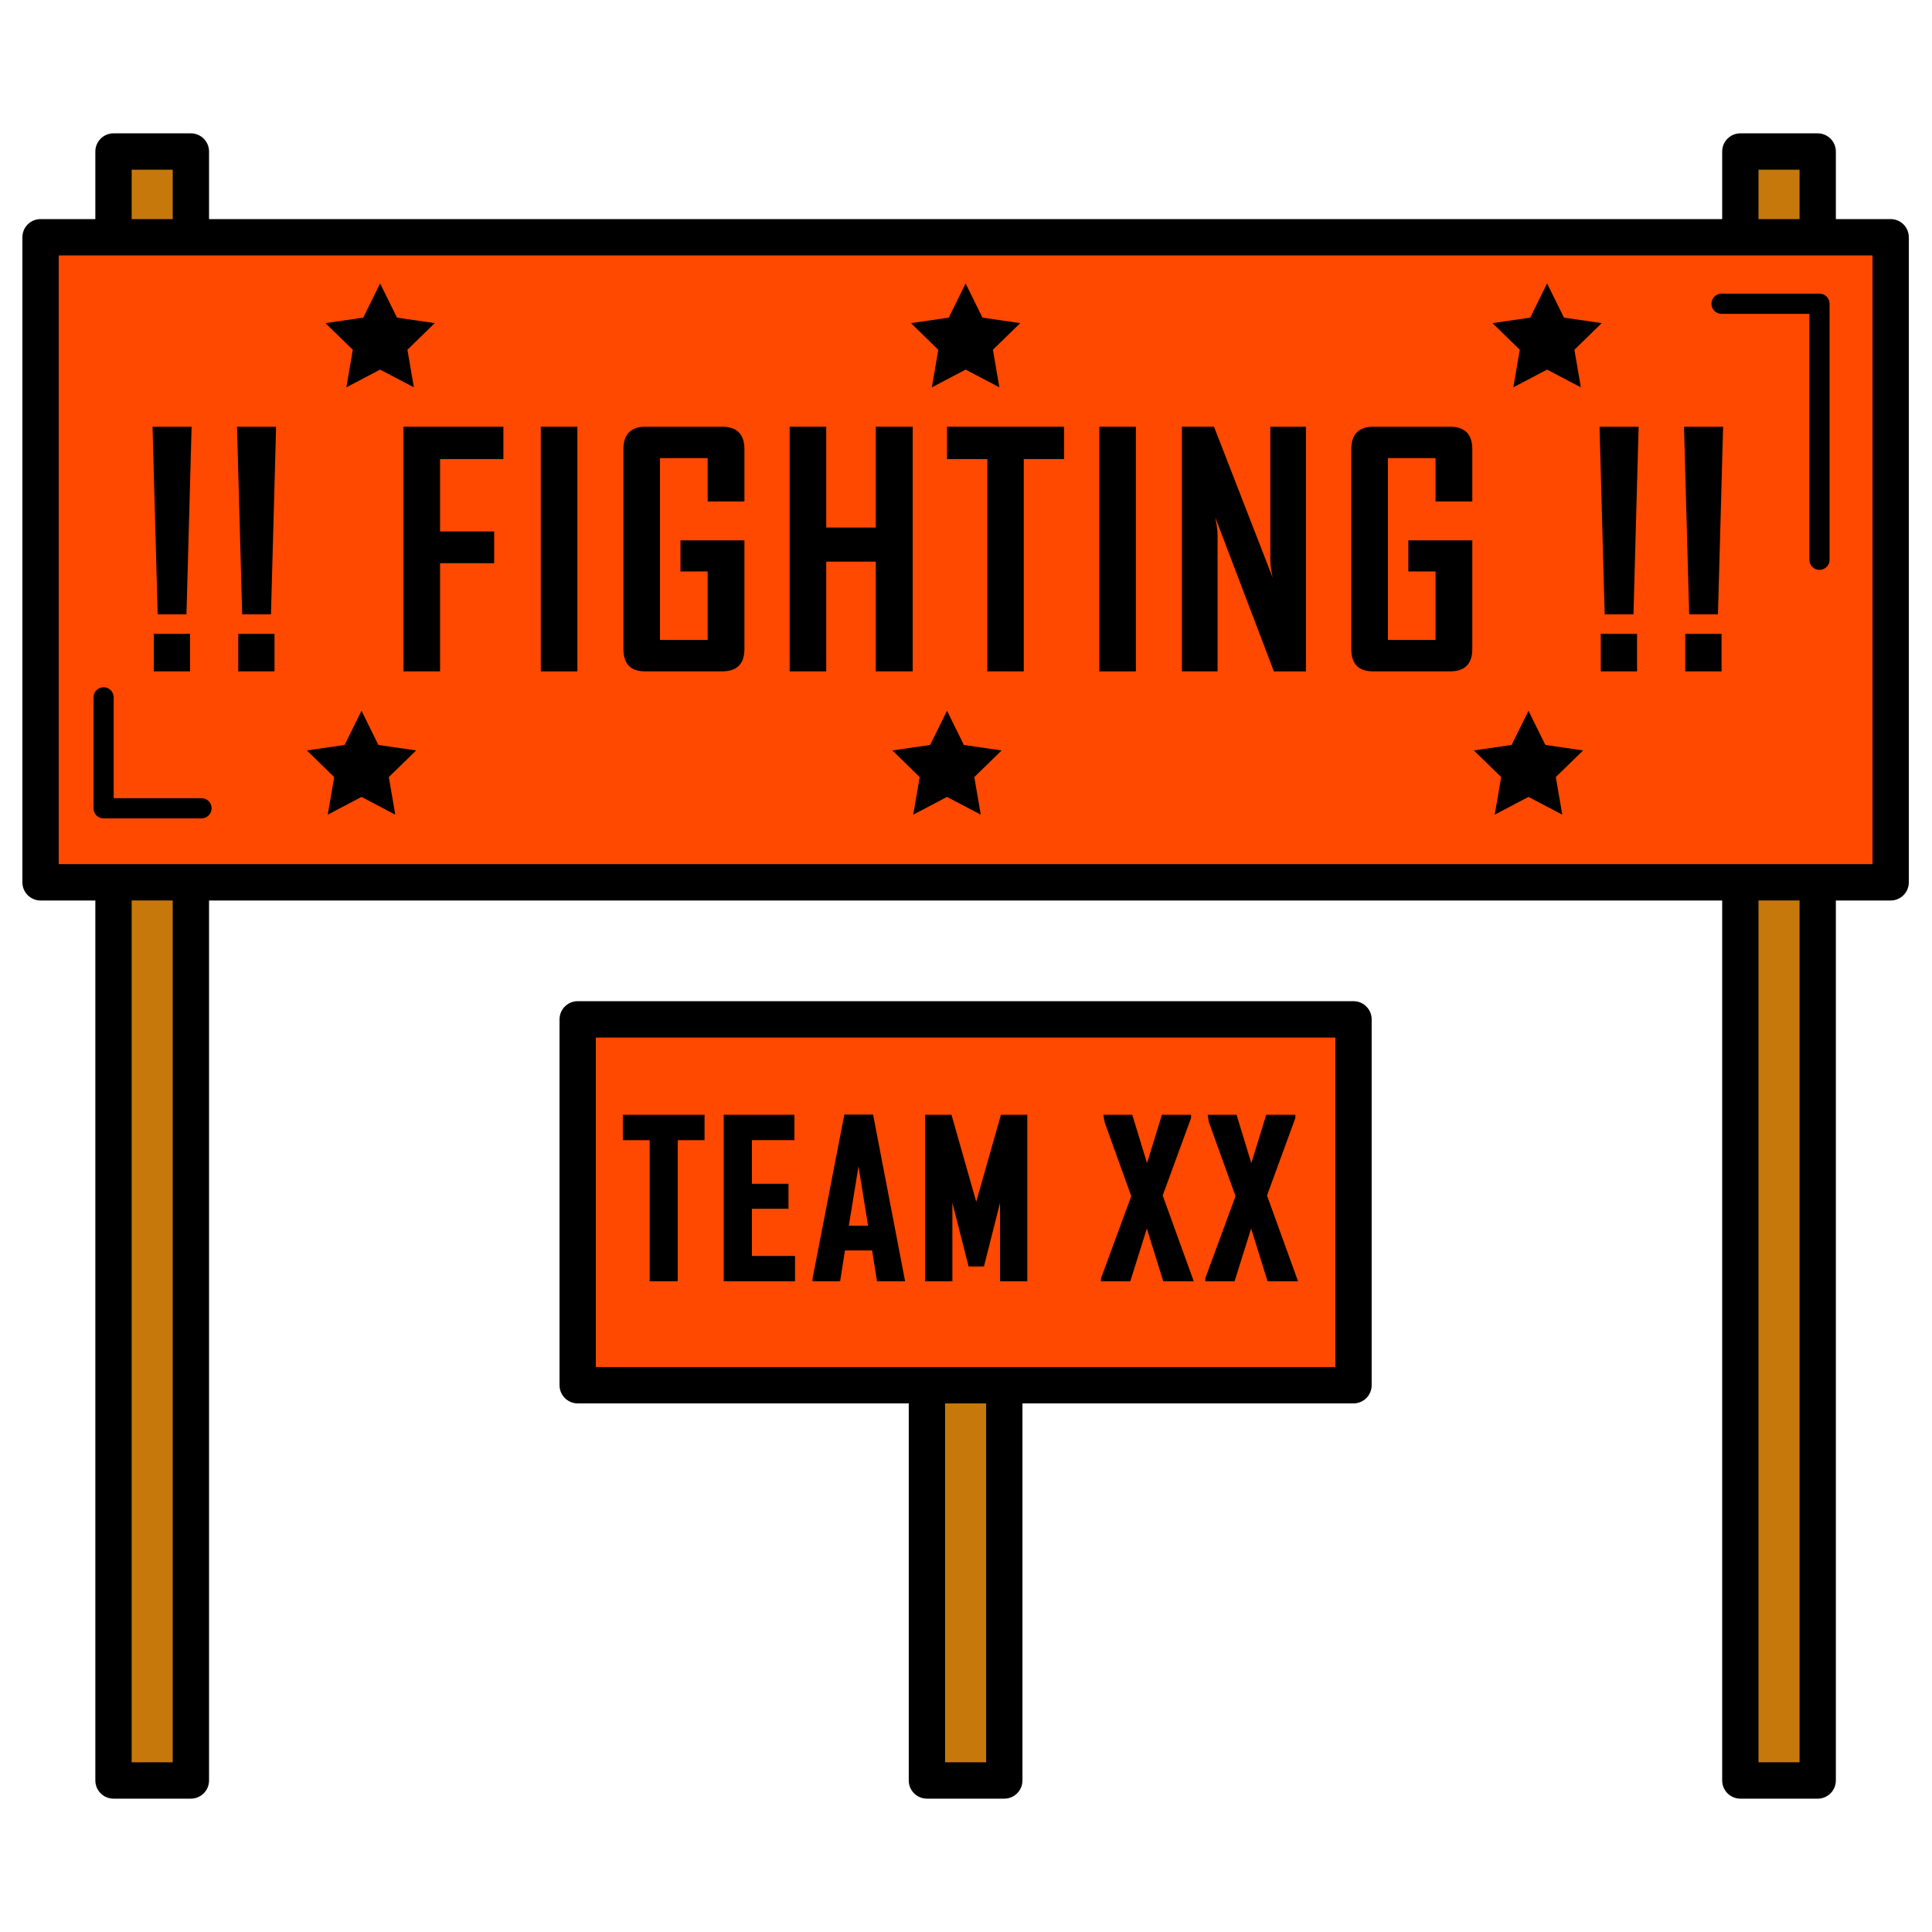 <?xml version="1.0" encoding="utf-8"?>
<!-- Generator: Adobe Illustrator 22.1.0, SVG Export Plug-In . SVG Version: 6.00 Build 0)  -->
<svg version="1.1" xmlns="http://www.w3.org/2000/svg" xmlns:xlink="http://www.w3.org/1999/xlink" x="0px" y="0px"
	 viewBox="22.366 337.079 100 100" enable-background="new 22.366 337.079 100 100" xml:space="preserve">
<g id="background">
	<g>
		<rect x="112.446" y="344.922" fill="#C6790A" width="4.005" height="84.314"/>
		<rect x="70.343" y="389.841" fill="#C6790A" width="4.005" height="39.395"/>
		
			<rect x="28.241" y="344.922" transform="matrix(-1 -4.496859e-11 4.496859e-11 -1 60.487 774.158)" fill="#C6790A" width="4.005" height="84.314"/>
	</g>
</g>
<g id="pattern-1_1_">
	<g>
		<rect x="23.525" y="349.36" fill="#FF4800" width="95.761" height="33.388"/>
		<rect x="51.329" y="389.841" fill="#FF4800" width="40.154" height="18.937"/>
	</g>
</g>
<g id="pattern-2_1_">
	<g>
		<g>
			<path stroke="#000000" stroke-width="0.2" stroke-miterlimit="10" d="M58.733,395.994h-1.388v7.306h-1.253v-7.306h-1.388v-1.113
				h4.029V395.994z"/>
			<path stroke="#000000" stroke-width="0.2" stroke-miterlimit="10" d="M63.416,403.299h-3.491v-8.419h3.459v1.113h-2.2v2.459
				h1.894v1.092h-1.894v2.642h2.232V403.299z"/>
			<path stroke="#000000" stroke-width="0.2" stroke-miterlimit="10" d="M69.093,403.299h-1.248l-0.252-1.598h-1.577l-0.252,1.598
				h-1.243v-0.021l1.63-8.408h1.323L69.093,403.299z M67.415,400.621l-0.613-3.798l-0.619,3.798H67.415z"/>
			<path stroke="#000000" stroke-width="0.2" stroke-miterlimit="10" d="M75.438,403.299h-1.21v-4.153
				c0-0.219,0.025-0.523,0.075-0.914l-1.086,4.298h-0.64l-1.092-4.298c0.05,0.397,0.076,0.703,0.076,0.914v4.153h-1.21v-8.419h1.188
				l1.324,4.653c0.014,0.05,0.025,0.178,0.032,0.382c0-0.09,0.011-0.217,0.032-0.382l1.323-4.653h1.189V403.299z"/>
			<path stroke="#000000" stroke-width="0.2" stroke-miterlimit="10" d="M84.012,403.299h-1.361l-0.925-2.964l-0.931,2.964h-1.34
				v-0.043l1.571-4.266c-0.986-2.726-1.478-4.096-1.474-4.11h1.345l0.839,2.743l0.845-2.743h1.334v0.049l-1.474,4.028
				L84.012,403.299z"/>
			<path stroke="#000000" stroke-width="0.2" stroke-miterlimit="10" d="M89.41,403.299h-1.361l-0.925-2.964l-0.931,2.964h-1.34
				v-0.043l1.571-4.266c-0.986-2.726-1.478-4.096-1.474-4.11h1.345l0.839,2.743l0.845-2.743h1.334v0.049l-1.474,4.028L89.41,403.299
				z"/>
		</g>
		<path d="M120.226,348.419h-2.836v-3.497c0-0.519-0.421-0.941-0.94-0.941h-4.004c-0.519,0-0.94,0.421-0.94,0.941v3.497h-78.32
			v-3.497c0-0.519-0.421-0.941-0.94-0.941h-4.005c-0.519,0-0.94,0.421-0.94,0.941v3.497h-2.836c-0.519,0-0.94,0.421-0.94,0.941
			v33.388c0,0.519,0.421,0.941,0.94,0.941h2.836v45.547c0,0.519,0.421,0.941,0.94,0.941h4.005c0.519,0,0.94-0.421,0.94-0.941
			v-45.547h78.32v45.547c0,0.519,0.421,0.941,0.94,0.941h4.004c0.519,0,0.94-0.421,0.94-0.941v-45.547h2.836
			c0.519,0,0.94-0.421,0.94-0.941V349.36C121.166,348.841,120.746,348.419,120.226,348.419z M113.386,345.863h2.124v2.557h-2.124
			V345.863z M29.181,345.863h2.125v2.557h-2.125V345.863z M31.305,428.295h-2.125v-44.607h2.125V428.295z M115.51,428.295h-2.124
			v-44.607h2.124V428.295z M119.286,381.807H25.405V350.3h93.881V381.807z"/>
		<path d="M92.423,388.9H52.268c-0.519,0-0.94,0.421-0.94,0.941v18.937c0,0.519,0.421,0.941,0.94,0.941h17.135v19.517
			c0,0.519,0.421,0.941,0.94,0.941h4.005c0.519,0,0.94-0.421,0.94-0.941v-19.517h17.135c0.519,0,0.94-0.421,0.94-0.941v-18.937
			C93.363,389.322,92.942,388.9,92.423,388.9z M73.408,428.295h-2.125v-18.577h2.125V428.295z M91.483,407.837H53.208v-17.055
			h38.274V407.837z"/>
		<g>
			<rect x="30.326" y="369.887" width="1.877" height="1.942"/>
			<polygon points="32.017,368.876 32.284,359.166 30.261,359.166 30.529,368.876 			"/>
			<rect x="34.699" y="369.887" width="1.877" height="1.942"/>
			<polygon points="36.391,368.876 36.657,359.166 34.634,359.166 34.902,368.876 			"/>
			<polygon points="43.25,371.829 45.144,371.829 45.144,366.23 47.944,366.23 47.944,364.587 45.144,364.587 45.144,360.841 
				48.421,360.841 48.421,359.166 43.25,359.166 			"/>
			<rect x="50.358" y="359.166" width="1.893" height="12.664"/>
			<path d="M55.759,371.829h3.981c0.771,0,1.157-0.386,1.157-1.157v-5.624h-3.31v1.611h1.408v3.544h-2.468v-9.411h2.468v2.241h1.902
				v-2.702c0-0.776-0.386-1.165-1.157-1.165h-3.957c-0.766,0-1.149,0.389-1.149,1.165v10.342
				C54.634,371.444,55.009,371.829,55.759,371.829z"/>
			<polygon points="65.132,366.149 67.697,366.149 67.697,371.829 69.607,371.829 69.607,359.166 67.697,359.166 67.697,364.385 
				65.132,364.385 65.132,359.166 63.239,359.166 63.239,371.829 65.132,371.829 			"/>
			<polygon points="71.383,360.841 73.47,360.841 73.47,371.829 75.356,371.829 75.356,360.841 77.443,360.841 77.443,359.166 
				71.383,359.166 			"/>
			<rect x="79.267" y="359.166" width="1.893" height="12.664"/>
			<path d="M85.388,364.774c0-0.221-0.04-0.526-0.121-0.915l3.035,7.971h1.659v-12.664h-1.845v6.894c0,0.221,0.04,0.525,0.121,0.914
				l-3.035-7.809h-1.659v12.664h1.845V364.774z"/>
			<path d="M93.434,371.829h3.981c0.771,0,1.157-0.386,1.157-1.157v-5.624h-3.31v1.611h1.408v3.544h-2.468v-9.411h2.468v2.241h1.902
				v-2.702c0-0.776-0.386-1.165-1.157-1.165h-3.957c-0.766,0-1.149,0.389-1.149,1.165v10.342
				C92.309,371.444,92.684,371.829,93.434,371.829z"/>
			<polygon points="105.425,368.876 106.914,368.876 107.181,359.166 105.158,359.166 			"/>
			<rect x="105.222" y="369.887" width="1.877" height="1.942"/>
			<polygon points="111.287,368.876 111.554,359.166 109.531,359.166 109.798,368.876 			"/>
			<rect x="109.596" y="369.887" width="1.877" height="1.942"/>
		</g>
		<polygon points="72.256,375.638 71.383,373.868 70.509,375.638 68.556,375.922 69.969,377.3 69.636,379.245 71.383,378.327 
			73.13,379.245 72.796,377.3 74.21,375.922 		"/>
		<polygon points="99.733,379.245 101.48,378.327 103.228,379.245 102.894,377.3 104.307,375.922 102.354,375.638 101.48,373.868 
			100.607,375.638 98.654,375.922 100.067,377.3 		"/>
		<polygon points="39.331,379.245 41.078,378.327 42.825,379.245 42.491,377.3 43.905,375.922 41.951,375.638 41.078,373.868 
			40.204,375.638 38.251,375.922 39.664,377.3 		"/>
		<polygon points="70.599,357.127 72.346,356.209 74.093,357.127 73.759,355.182 75.173,353.804 73.219,353.52 72.346,351.75 
			71.472,353.52 69.519,353.804 70.932,355.182 		"/>
		<polygon points="100.696,357.127 102.443,356.209 104.19,357.127 103.857,355.182 105.27,353.804 103.317,353.52 102.443,351.75 
			101.57,353.52 99.616,353.804 101.03,355.182 		"/>
		<polygon points="40.293,357.127 42.041,356.209 43.788,357.127 43.454,355.182 44.868,353.804 42.914,353.52 42.041,351.75 
			41.167,353.52 39.214,353.804 40.627,355.182 		"/>
		<path d="M111.473,353.323h4.547v12.731c0,0.289,0.234,0.522,0.522,0.522s0.522-0.234,0.522-0.522v-13.253
			c0-0.289-0.234-0.522-0.522-0.522h-5.07c-0.289,0-0.522,0.234-0.522,0.522C110.95,353.09,111.184,353.323,111.473,353.323z"/>
		<path d="M27.727,379.438h5.07c0.289,0,0.522-0.234,0.522-0.522c0-0.289-0.234-0.522-0.522-0.522h-4.547v-5.221
			c0-0.289-0.234-0.522-0.522-0.522c-0.289,0-0.522,0.234-0.522,0.522v5.744C27.204,379.204,27.438,379.438,27.727,379.438z"/>
	</g>
</g>
</svg>
